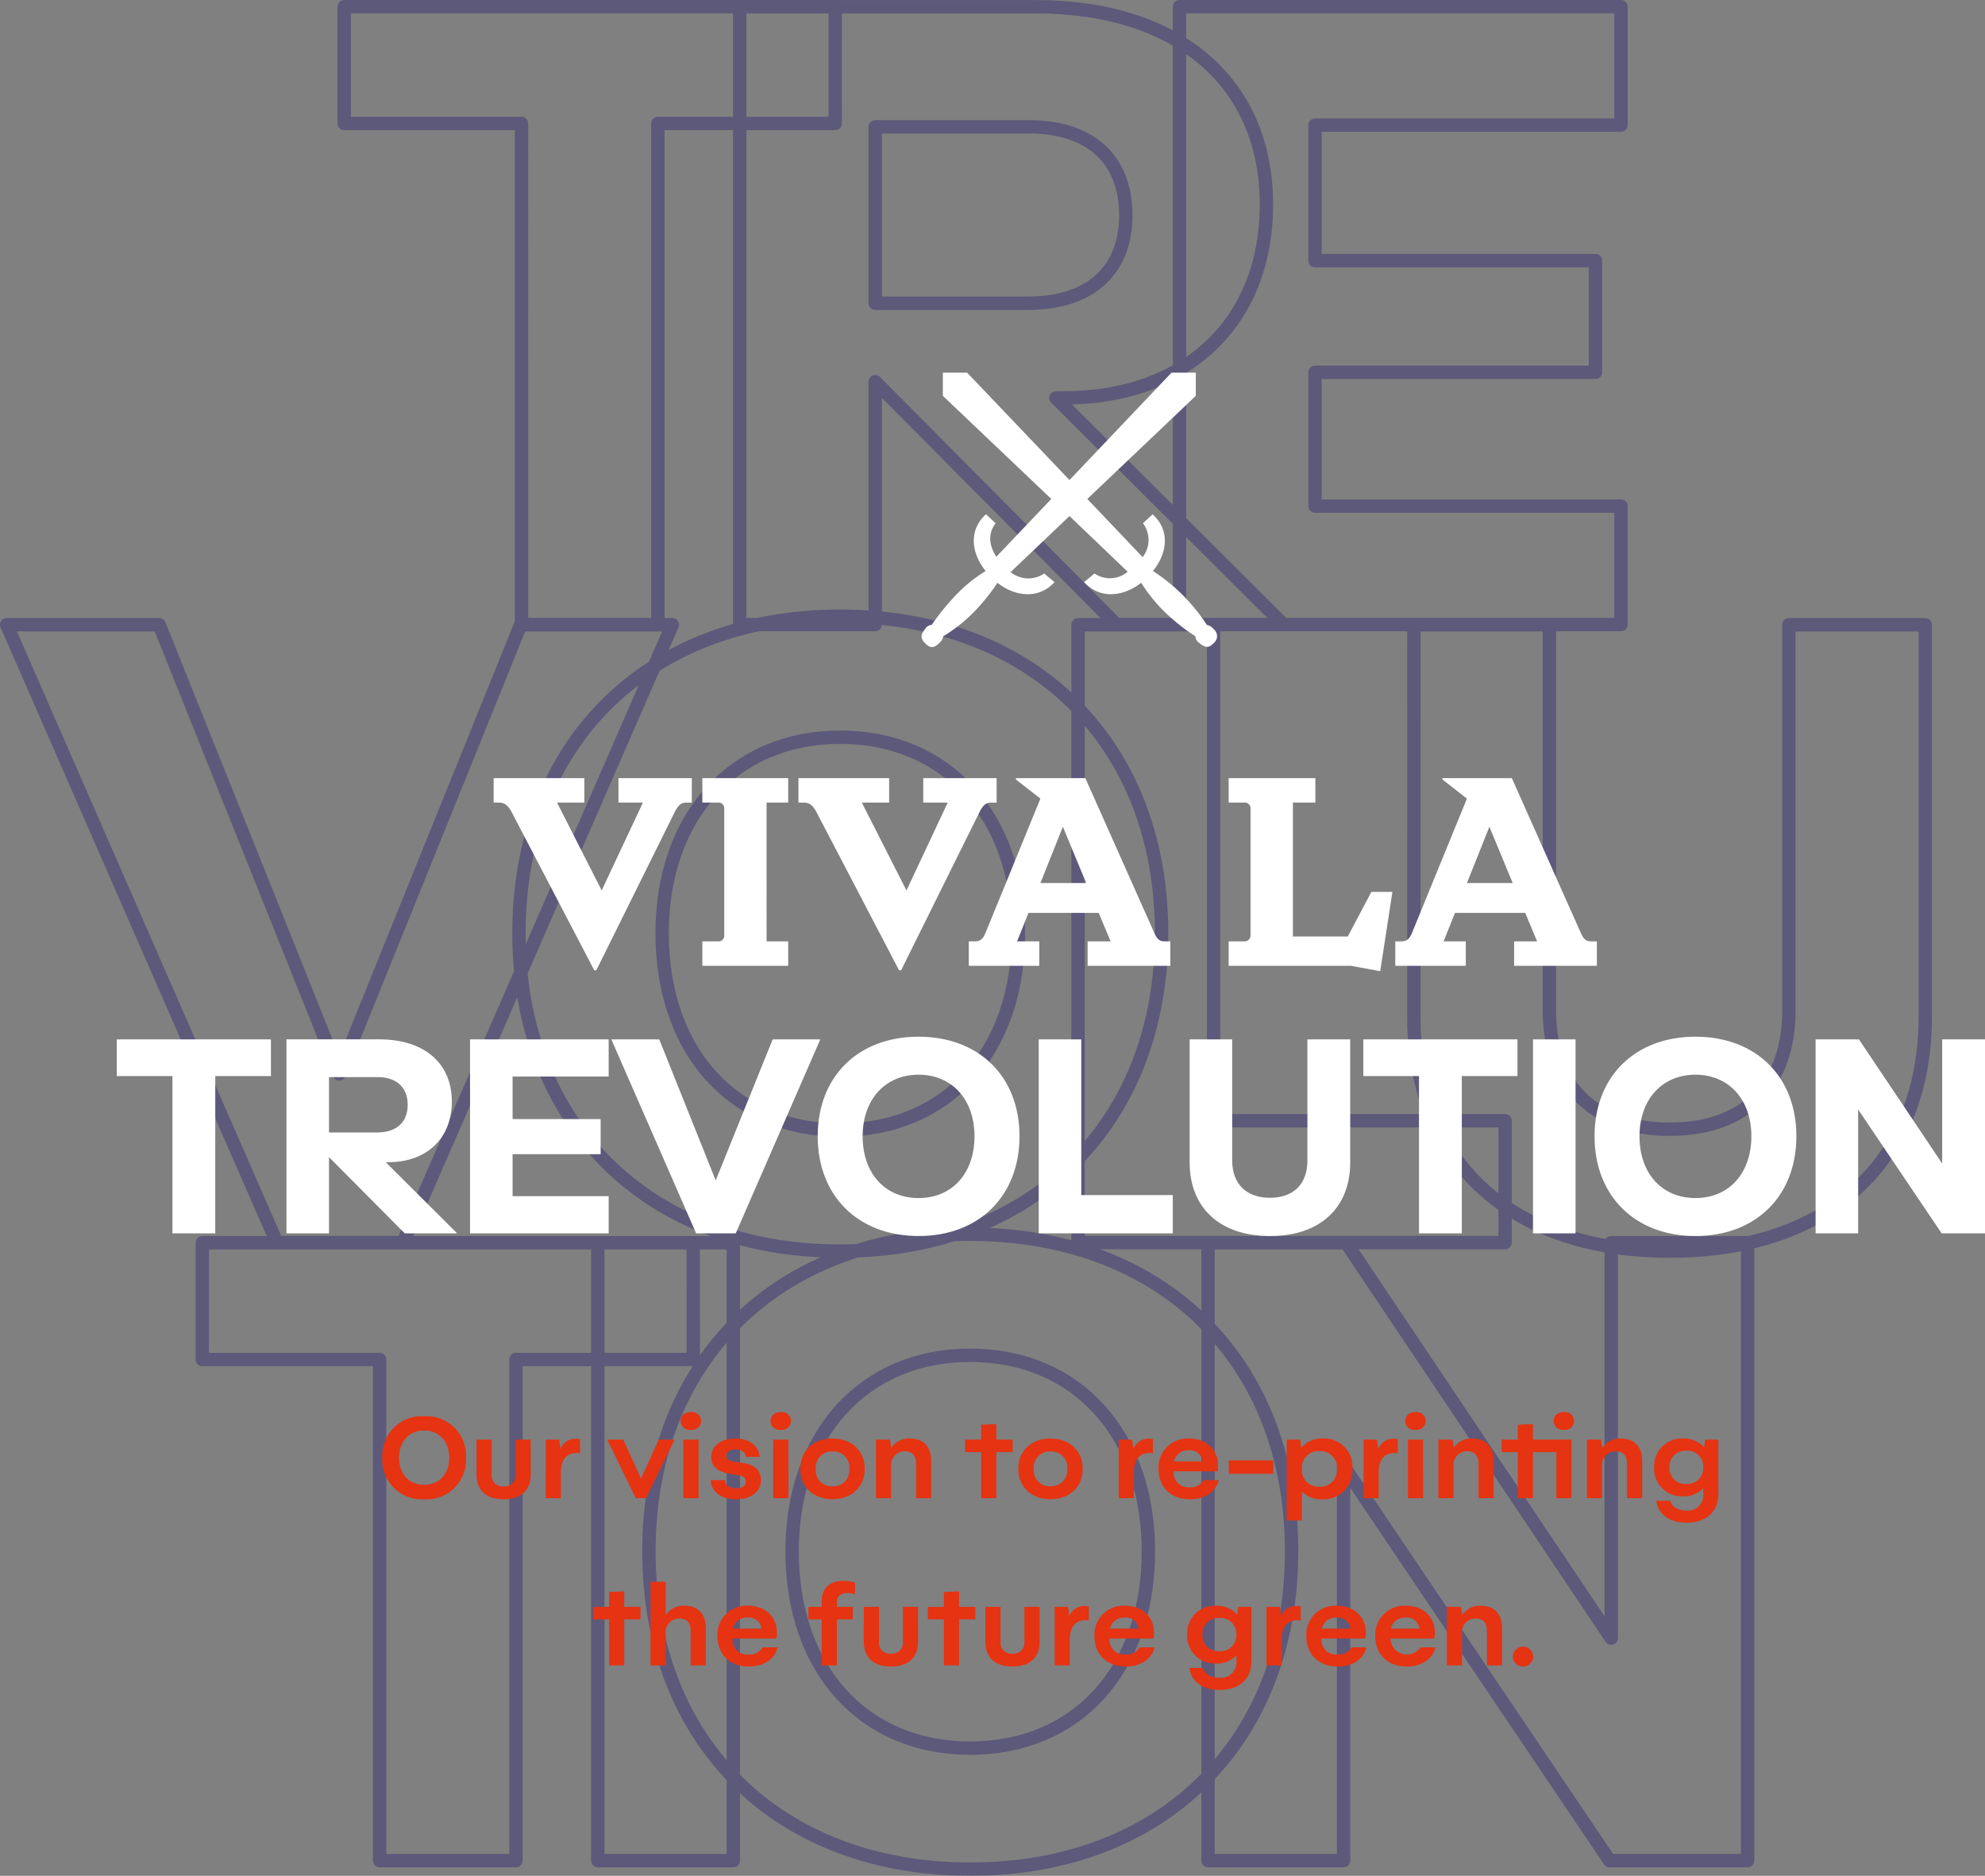 <svg xmlns="http://www.w3.org/2000/svg" width="356.035" height="336.495" viewBox="0 0 356.035 336.495"><rect x="0" y="0" width="356.035" height="336.495" fill="#808080" stroke="none"/><g id="Gruppe_1234" data-name="Gruppe 1234" transform="translate(-443.237 -1028.753)"><g id="Gruppe_1225" data-name="Gruppe 1225" transform="translate(413.224 -211.047)" opacity="0.403"><path id="Pfad_36" data-name="Pfad 36" d="M-3.691-94.975H-91.748v20.944h31.8V15.861h24.46V-74.031h31.8ZM76.722,15.861,35.9-24.8h1.529c21.709,0,36.232-13.453,36.232-34.7,0-21.556-15.441-35.467-41.43-35.467H-20.813V15.861H3.494v-43.57l43.264,43.57ZM3.494-73.419H31.165c10.4,0,17.275,5.351,17.275,15.9,0,9.478-5.962,15.746-17.581,15.746H3.494Zm54.577,89.28h79.19V-5.389H82.379v-24h50.3V-49.418h-50.3V-73.725h54.883v-21.25H58.071Zm-210.359.029,48.462,110.836H-81.2L-32.891,15.89H-60.1L-92.665,96.456-124.923,15.89Zm91.879,55.341c0,34.092,23.084,57.023,57.635,57.023s57.635-22.932,57.635-57.023S31.776,14.361-2.774,14.361-60.408,37.14-60.408,71.232Zm25.683,0c0-20.944,12.842-35.162,31.951-35.162S29.178,50.287,29.178,71.232c0,21.25-12.842,35.315-31.951,35.315S-34.725,92.481-34.725,71.232Zm74.6,55.494H116.47V104.864H64.186V15.89H39.879Zm60.234-40.512c0,26.295,17.734,42.041,45.863,42.041,28.894,0,45.863-16.358,45.863-42.041V15.89h-24.46V85.143c0,12.689-7.185,21.25-21.4,21.25-12.842,0-21.556-7.338-21.556-21.25V15.89H100.113ZM-29.145,126.755H-117.2V147.7h31.8v89.892h24.46V147.7h31.8Zm7.185,110.836V126.755H-46.267V237.591ZM-37.095,182.1c0,34.092,23.084,57.023,57.635,57.023S78.175,216.188,78.175,182.1s-23.084-56.87-57.635-56.87S-37.095,148-37.095,182.1Zm25.683,0c0-20.944,12.842-35.162,31.951-35.162S52.491,161.152,52.491,182.1c0,21.25-12.842,35.315-31.951,35.315S-11.411,203.346-11.411,182.1ZM135.5,126.755V197.69L87.959,126.755H63.193V237.591H87.5V166.809l47.7,70.782h24.766V126.755Z" transform="translate(183.5 1335.975)" fill="none" stroke="#2b2171" stroke-linecap="round" stroke-linejoin="round" stroke-width="2.4" stroke-dasharray="34 0"></path></g><path id="Pfad_1810" data-name="Pfad 1810" d="M25.92-.384A2.022,2.022,0,0,0,24.7-1.152a33.682,33.682,0,0,0-4.48-5.5,31.443,31.443,0,0,0-5.184-4.16c2.816-3.52,2.88-7.552-.064-10.176l-1.728,1.6a5,5,0,0,1-.064,6.08L3.264-23.744,22.72-42.24V-46.4H18.368L.064-27.136-18.3-46.4h-4.352v4.16L-3.2-23.744l-9.856,10.368c-1.344-2.112-1.536-4.1-.128-6.016l-1.728-1.6c-2.944,2.624-2.88,6.656-.064,10.176a26.419,26.419,0,0,0-5.184,4.16,41.984,41.984,0,0,0-4.48,5.5,1.559,1.559,0,0,0-1.216.768c-.576.768-1.024,1.472,0,2.5.832.832,1.472,1.088,2.624-.064A1.769,1.769,0,0,0-22.592.9,28.169,28.169,0,0,0-17.024-3.52,35.167,35.167,0,0,0-12.864-8.7c3.456,2.688,7.616,2.816,10.24-.128L-4.48-10.368a5.011,5.011,0,0,1-6.016-.256L.064-20.672,10.5-10.688a4.927,4.927,0,0,1-5.952.32L2.688-8.832c2.624,2.944,6.784,2.816,10.24.128a28.989,28.989,0,0,0,4.16,5.184A36.687,36.687,0,0,0,22.656.9a1.438,1.438,0,0,0,.64,1.152c1.216,1.024,1.856.9,2.624.064A1.587,1.587,0,0,0,25.92-.384Z" transform="translate(635 1142)" fill="#fff"></path><g id="Gruppe_1226" data-name="Gruppe 1226" transform="translate(415.287 -162.748)"><path id="Pfad_1808" data-name="Pfad 1808" d="M-141.168-34.8h-27.648v6.576h9.984V0h7.68V-28.224h9.984ZM-107.76,0l-12.816-12.768h.48c6.816,0,11.376-4.224,11.376-10.9,0-6.768-4.848-11.136-13.008-11.136h-16.656V0h7.632V-13.68L-117.168,0Zm-22.992-28.032h8.688c3.264,0,5.424,1.68,5.424,4.992,0,2.976-1.872,4.944-5.52,4.944h-8.592ZM-105.456,0h24.864V-6.672H-97.824v-7.536h15.792V-20.5H-97.824v-7.632h17.232V-34.8h-24.864Zm25.344-34.8L-64.9,0h7.1l15.168-34.8h-8.544L-61.392-9.5-71.52-34.8ZM-43.1-17.424c0,10.7,7.248,17.9,18.1,17.9s18.1-7.2,18.1-17.9S-14.16-35.28-25.008-35.28-43.1-28.128-43.1-17.424Zm8.064,0c0-6.576,4.032-11.04,10.032-11.04S-14.976-24-14.976-17.424c0,6.672-4.032,11.088-10.032,11.088S-35.04-10.752-35.04-17.424ZM-3.456,0H20.592V-6.864H4.176V-34.8H-3.456ZM23.616-12.72c0,8.256,5.568,13.2,14.4,13.2,9.072,0,14.4-5.136,14.4-13.2V-34.8h-7.68v21.744c0,3.984-2.256,6.672-6.72,6.672-4.032,0-6.768-2.3-6.768-6.672V-34.8H23.616Zm58.8-22.08H54.768v6.576h9.984V0h7.68V-28.224h9.984ZM92.832,0V-34.8H85.2V0ZM96.24-17.424c0,10.7,7.248,17.9,18.1,17.9s18.1-7.2,18.1-17.9-7.248-17.856-18.1-17.856S96.24-28.128,96.24-17.424Zm8.064,0c0-6.576,4.032-11.04,10.032-11.04S124.368-24,124.368-17.424c0,6.672-4.032,11.088-10.032,11.088S104.3-10.752,104.3-17.424ZM158.592-34.8v22.272L143.664-34.8h-7.776V0h7.632V-22.224L158.5,0h7.776V-34.8Z" transform="translate(217.713 1412.748)" fill="#fff"></path><path id="Pfad_1807" data-name="Pfad 1807" d="M-103.224-29.274h.918c1.377,0,1.887.816,2.754,2.55L-85.17.816h.357l14.025-28.3c.663-1.377,1.275-1.785,2.04-1.785h1.071V-33.66H-80.835v4.386h4.386l-7.395,15.759-8.007-15.759h4.9V-33.66h-16.269ZM-65.79,0h15.4V-4.386h-3.876V-29.274h3.876V-33.66h-15.4v4.386h2.805a1.02,1.02,0,0,1,1.122,1.122V-5.508a1.02,1.02,0,0,1-1.122,1.122H-65.79Zm17.238-29.274h.918c1.377,0,1.887.816,2.754,2.55L-30.5.816h.357l14.025-28.3c.663-1.377,1.275-1.785,2.04-1.785h1.071V-33.66H-26.163v4.386h4.386l-7.4,15.759-8.007-15.759h4.9V-33.66H-48.552ZM-18,0H-5.355V-4.386H-9.333l2.04-5.1H5.3l2.142,5.1H3.315V0H18.156V-4.386h-.969c-.918,0-1.377-.255-1.989-1.683L2.907-33.66H-9.537v.255l4.386,3.417L-14.994-5.916c-.459,1.122-.969,1.53-1.887,1.53H-18ZM-5.151-14.841l4.029-10.1,4.182,10.1ZM28.611,0h21.93l5.253.969L57.987-13.26H54.213L49.98-5.253H40.137V-29.274h4.029V-33.66H28.611v4.386h2.8a1.02,1.02,0,0,1,1.122,1.122V-5.508a1.044,1.044,0,0,1-1.122,1.122h-2.8ZM58.5,0H71.145V-4.386H67.167l2.04-5.1H81.8l2.142,5.1H79.815V0H94.656V-4.386h-.969c-.918,0-1.377-.255-1.989-1.683L79.407-33.66H66.963v.255l4.386,3.417L61.506-5.916c-.459,1.122-.969,1.53-1.887,1.53H58.5ZM71.349-14.841l4.029-10.1,4.182,10.1Z" transform="translate(219.713 1364.748)" fill="#fff"></path></g><path id="Pfad_1809" data-name="Pfad 1809" d="M-122.19-7.26A7.086,7.086,0,0,0-114.69.2a7.1,7.1,0,0,0,7.52-7.46,7.1,7.1,0,0,0-7.52-7.44A7.081,7.081,0,0,0-122.19-7.26Zm3,0c0-2.9,1.82-4.88,4.5-4.88s4.5,1.98,4.5,4.88c0,2.92-1.82,4.88-4.5,4.88S-119.19-4.34-119.19-7.26Zm13.9,3.04c0,2.66,1.58,4.42,4.84,4.42,2.96,0,4.88-1.46,4.88-4.42V-10.5h-2.72v6.28a1.927,1.927,0,0,1-2.14,2.1,1.927,1.927,0,0,1-2.14-2.1V-10.5h-2.72Zm17.82-6.44a2.83,2.83,0,0,0-2.76,1.84l-.24-1.68h-2.4V0h2.72V-4.7c0-1.52.52-3.4,2.8-3.4a2.708,2.708,0,0,1,.62.06v-2.54A3.317,3.317,0,0,0-87.47-10.66Zm14.86.16-3.18,7-3.18-7h-2.88L-76.73,0h1.84l5.12-10.5Zm5.78-1.76a1.611,1.611,0,0,0,1.82-1.6,1.608,1.608,0,0,0-1.82-1.58c-1.2,0-1.84.7-1.84,1.58A1.618,1.618,0,0,0-66.83-12.26ZM-68.19,0h2.72V-10.5h-2.72Zm9.48.2c2.68,0,4.44-1.38,4.44-3.44,0-1.48-.88-2.68-2.94-3.02l-2-.32c-.54-.08-1.3-.26-1.3-1.02,0-.7.66-1.14,1.64-1.14,1.08,0,1.84.5,1.9,1.34h2.44c-.06-2-1.82-3.3-4.36-3.3-2.56,0-4.3,1.32-4.3,3.34,0,1.8,1.36,2.66,3.18,2.96l1.86.32c.6.1,1.16.4,1.16,1.1,0,.72-.6,1.2-1.72,1.2-1.16,0-1.96-.52-2.04-1.46h-2.54C-63.23-1.18-61.45.2-58.71.2Zm8-12.46a1.611,1.611,0,0,0,1.82-1.6,1.608,1.608,0,0,0-1.82-1.58c-1.2,0-1.84.7-1.84,1.58A1.618,1.618,0,0,0-50.71-12.26ZM-52.07,0h2.72V-10.5h-2.72Zm4.86-5.26C-47.21-2-44.87.18-41.45.18c3.44,0,5.78-2.18,5.78-5.44s-2.34-5.44-5.78-5.44C-44.87-10.7-47.21-8.52-47.21-5.26Zm2.76.02a2.884,2.884,0,0,1,3.04-3.14,2.843,2.843,0,0,1,2.98,3.12,2.858,2.858,0,0,1-3,3.12A2.847,2.847,0,0,1-44.45-5.24ZM-33.65,0h2.72V-5.66a2.453,2.453,0,0,1,2.46-2.76c1.2,0,2.02.7,2.02,2.22V0h2.72V-6.62c0-2.52-1.3-4.08-3.84-4.08a3.772,3.772,0,0,0-3.32,1.66l-.24-1.46h-2.52Zm18.88,0h2.72V-8.26h2.92V-10.5h-2.92v-2.8l-2.72.14v2.66h-2.88v2.24h2.88Zm6.66-5.26C-8.11-2-5.77.18-2.35.18,1.09.18,3.43-2,3.43-5.26S1.09-10.7-2.35-10.7C-5.77-10.7-8.11-8.52-8.11-5.26Zm2.76.02A2.884,2.884,0,0,1-2.31-8.38,2.843,2.843,0,0,1,.67-5.26a2.858,2.858,0,0,1-3,3.12A2.847,2.847,0,0,1-5.35-5.24Zm20.64-5.42a2.83,2.83,0,0,0-2.76,1.84l-.24-1.68H9.89V0h2.72V-4.7c0-1.52.52-3.4,2.8-3.4a2.708,2.708,0,0,1,.62.06v-2.54A3.317,3.317,0,0,0,15.29-10.66Zm9.84,7.42a2.6,2.6,0,0,1-2.5,1.28,2.6,2.6,0,0,1-2.88-2.72v-.14h7.86a5.512,5.512,0,0,0,.1-1.02c0-2.9-2.1-4.86-5.2-4.86a5.186,5.186,0,0,0-5.48,5.44C17.03-1.98,19.25.2,22.65.2c2.62,0,4.64-1.28,5.18-3.44ZM22.45-8.58A2.234,2.234,0,0,1,24.93-6.6H19.81A2.542,2.542,0,0,1,22.45-8.58Zm7.18,4.2h7.98v-2.4H29.63ZM46.57-10.7a4.857,4.857,0,0,0-3.94,1.66l-.2-1.46h-2.4V4h2.72V-1.18A4.835,4.835,0,0,0,46.35.2a5.175,5.175,0,0,0,5.46-5.5A5.04,5.04,0,0,0,46.57-10.7Zm-.64,8.64a2.961,2.961,0,0,1-3.18-3.1V-5.4a2.936,2.936,0,0,1,3.18-3.04,2.972,2.972,0,0,1,3.12,3.2A2.956,2.956,0,0,1,45.93-2.06Zm13.28-8.6a2.83,2.83,0,0,0-2.76,1.84l-.24-1.68h-2.4V0h2.72V-4.7c0-1.52.52-3.4,2.8-3.4a2.708,2.708,0,0,1,.62.06v-2.54A3.317,3.317,0,0,0,59.21-10.66Zm3.92-1.6a1.611,1.611,0,0,0,1.82-1.6,1.608,1.608,0,0,0-1.82-1.58c-1.2,0-1.84.7-1.84,1.58A1.618,1.618,0,0,0,63.13-12.26ZM61.77,0h2.72V-10.5H61.77Zm5.46,0h2.72V-5.66a2.453,2.453,0,0,1,2.46-2.76c1.2,0,2.02.7,2.02,2.22V0h2.72V-6.62c0-2.52-1.3-4.08-3.84-4.08a3.772,3.772,0,0,0-3.32,1.66l-.24-1.46H67.23ZM89.75-15.44c-1.2,0-1.84.7-1.84,1.58a1.618,1.618,0,0,0,1.84,1.6,1.611,1.611,0,0,0,1.82-1.6A1.608,1.608,0,0,0,89.75-15.44Zm1.36,4.94H84.19v-2.8l-2.72.14v2.66H78.59v2.24h2.88V0h2.72V-8.26h4.2V0h2.72ZM93.87,0h2.72V-5.66a2.453,2.453,0,0,1,2.46-2.76c1.2,0,2.02.7,2.02,2.22V0h2.72V-6.62c0-2.52-1.3-4.08-3.84-4.08a3.772,3.772,0,0,0-3.32,1.66l-.24-1.46H93.87Zm17.86,4.4c3.48,0,5.72-1.92,5.72-5.12V-10.5h-2.38l-.16,1.4a4.853,4.853,0,0,0-3.84-1.6,4.935,4.935,0,0,0-5.14,5.18,4.929,4.929,0,0,0,5.16,5.18,4.569,4.569,0,0,0,3.66-1.5v1.3a2.744,2.744,0,0,1-3.06,2.76c-1.5,0-2.64-.7-2.86-1.76h-2.52C106.63,2.84,108.63,4.4,111.73,4.4Zm-.08-6.94a2.8,2.8,0,0,1-2.96-2.98,2.8,2.8,0,0,1,2.98-2.98,2.819,2.819,0,0,1,3.08,2.84v.22A2.881,2.881,0,0,1,111.65-2.54ZM-81.52,30h2.72V21.74h2.92V19.5H-78.8V16.7l-2.72.14V19.5H-84.4v2.24h2.88Zm7.44,0h2.72V24.34a2.453,2.453,0,0,1,2.46-2.76c1.2,0,2.02.7,2.02,2.22V30h2.72V23.38c0-2.52-1.3-4.08-3.84-4.08a3.823,3.823,0,0,0-3.36,1.66V15h-2.72Zm20.1-3.24a2.6,2.6,0,0,1-2.5,1.28,2.6,2.6,0,0,1-2.88-2.72v-.14h7.86a5.512,5.512,0,0,0,.1-1.02c0-2.9-2.1-4.86-5.2-4.86a5.186,5.186,0,0,0-5.48,5.44c0,3.28,2.22,5.46,5.62,5.46,2.62,0,4.64-1.28,5.18-3.44Zm-2.68-5.34a2.234,2.234,0,0,1,2.48,1.98H-59.3A2.542,2.542,0,0,1-56.66,21.42Zm17.16-6.58c-2.48,0-3.88,1.3-3.88,3.74v.92h-2.38v2.24h2.38V30h2.72V21.74h2.86V19.5h-2.86v-.72c0-1.24.7-1.76,1.88-1.76a4.53,4.53,0,0,1,1.38.22V15.16A6.809,6.809,0,0,0-39.5,14.84Zm3.68,10.94c0,2.66,1.58,4.42,4.84,4.42,2.96,0,4.88-1.46,4.88-4.42V19.5h-2.72v6.28a1.927,1.927,0,0,1-2.14,2.1,1.927,1.927,0,0,1-2.14-2.1V19.5h-2.72ZM-21.46,30h2.72V21.74h2.92V19.5h-2.92V16.7l-2.72.14V19.5h-2.88v2.24h2.88Zm7.44-4.22c0,2.66,1.58,4.42,4.84,4.42,2.96,0,4.88-1.46,4.88-4.42V19.5H-7.02v6.28a1.927,1.927,0,0,1-2.14,2.1,1.927,1.927,0,0,1-2.14-2.1V19.5h-2.72ZM3.8,19.34a2.83,2.83,0,0,0-2.76,1.84L.8,19.5H-1.6V30H1.12V25.3c0-1.52.52-3.4,2.8-3.4a2.708,2.708,0,0,1,.62.06V19.42A3.317,3.317,0,0,0,3.8,19.34Zm9.84,7.42a2.6,2.6,0,0,1-2.5,1.28,2.6,2.6,0,0,1-2.88-2.72v-.14h7.86a5.512,5.512,0,0,0,.1-1.02c0-2.9-2.1-4.86-5.2-4.86a5.186,5.186,0,0,0-5.48,5.44c0,3.28,2.22,5.46,5.62,5.46,2.62,0,4.64-1.28,5.18-3.44Zm-2.68-5.34a2.234,2.234,0,0,1,2.48,1.98H8.32A2.542,2.542,0,0,1,10.96,21.42ZM27.98,34.4c3.48,0,5.72-1.92,5.72-5.12V19.5H31.32l-.16,1.4a4.853,4.853,0,0,0-3.84-1.6,4.935,4.935,0,0,0-5.14,5.18,4.929,4.929,0,0,0,5.16,5.18A4.569,4.569,0,0,0,31,28.16v1.3a2.744,2.744,0,0,1-3.06,2.76c-1.5,0-2.64-.7-2.86-1.76H22.56C22.88,32.84,24.88,34.4,27.98,34.4Zm-.08-6.94a2.8,2.8,0,0,1-2.96-2.98,2.8,2.8,0,0,1,2.98-2.98A2.819,2.819,0,0,1,31,24.34v.22A2.881,2.881,0,0,1,27.9,27.46Zm13.9-8.12a2.83,2.83,0,0,0-2.76,1.84L38.8,19.5H36.4V30h2.72V25.3c0-1.52.52-3.4,2.8-3.4a2.708,2.708,0,0,1,.62.06V19.42A3.317,3.317,0,0,0,41.8,19.34Zm9.84,7.42a2.6,2.6,0,0,1-2.5,1.28,2.6,2.6,0,0,1-2.88-2.72v-.14h7.86a5.512,5.512,0,0,0,.1-1.02c0-2.9-2.1-4.86-5.2-4.86a5.186,5.186,0,0,0-5.48,5.44c0,3.28,2.22,5.46,5.62,5.46,2.62,0,4.64-1.28,5.18-3.44Zm-2.68-5.34a2.234,2.234,0,0,1,2.48,1.98H46.32A2.542,2.542,0,0,1,48.96,21.42Zm15.06,5.34a2.955,2.955,0,0,1-5.38-1.44v-.14H66.5a5.512,5.512,0,0,0,.1-1.02c0-2.9-2.1-4.86-5.2-4.86a5.186,5.186,0,0,0-5.48,5.44c0,3.28,2.22,5.46,5.62,5.46,2.62,0,4.64-1.28,5.18-3.44Zm-2.68-5.34a2.234,2.234,0,0,1,2.48,1.98H58.7A2.542,2.542,0,0,1,61.34,21.42ZM68.74,30h2.72V24.34a2.453,2.453,0,0,1,2.46-2.76c1.2,0,2.02.7,2.02,2.22V30h2.72V23.38c0-2.52-1.3-4.08-3.84-4.08a3.772,3.772,0,0,0-3.32,1.66l-.24-1.46H68.74Zm13.68.18a1.744,1.744,0,0,0,1.8-1.8,1.811,1.811,0,0,0-3.62,0A1.749,1.749,0,0,0,82.42,30.18Z" transform="translate(634 1297.5)" fill="#e63312"></path></g></svg>